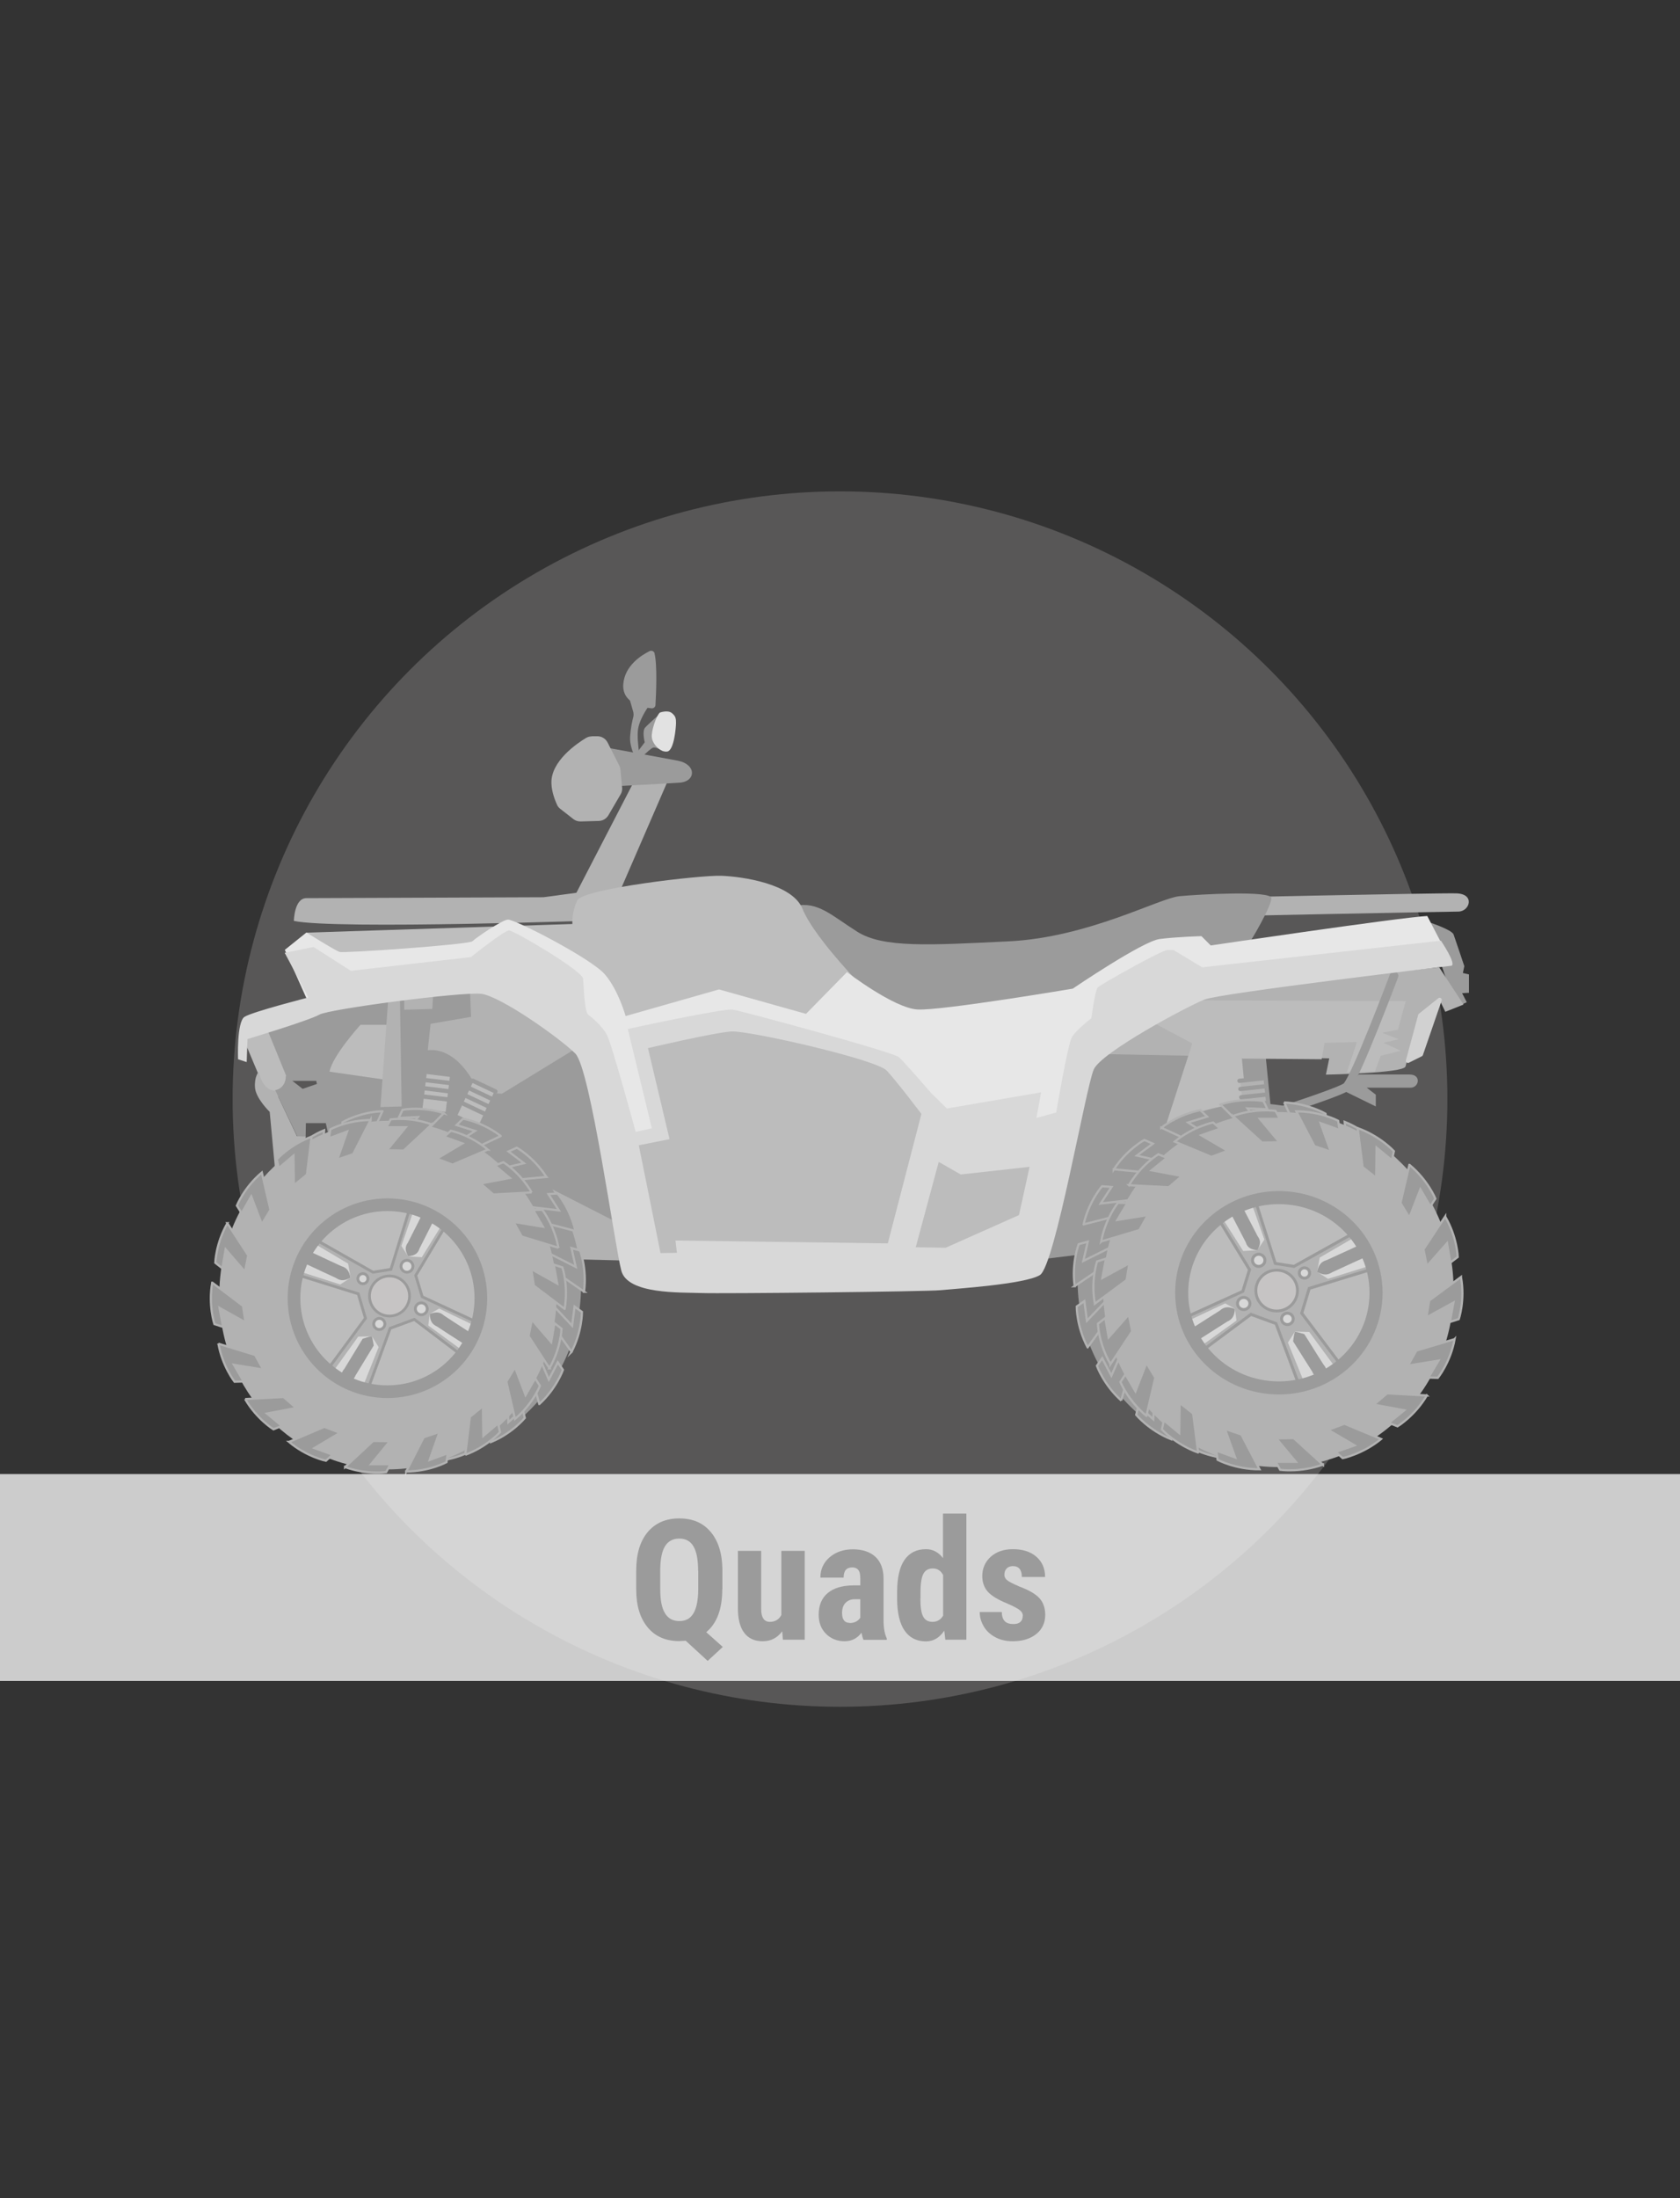 <?xml version="1.0" encoding="UTF-8"?>
<!--
  - $Id$
  -
  - This document contains trade secret data which is the property of
  - markt.de GmbH & Co KG. Information contained herein may not be used,
  - copied or disclosed in whole or part except as permitted by written
  - agreement from markt.de GmbH & Co KG.
  -
  - Copyright (C) 2025 markt.de GmbH & Co KG / Munich / Germany
  -->

<svg id="Ebene_2" xmlns="http://www.w3.org/2000/svg" version="1.1" viewBox="0 0 130 170">
  <rect x="0" y="0" width="130" height="170" fill="#333333" stroke="none"/>
  <!-- Generator: Adobe Illustrator 29.3.1, SVG Export Plug-In . SVG Version: 2.1.0 Build 151)  -->
  <defs>
    <style>
      .st0 {
        stroke-width: .67px;
      }

      .st0, .st1, .st2, .st3, .st4, .st5, .st6, .st7, .st8, .st9 {
        stroke: #9b9b9b;
      }

      .st0, .st2, .st5, .st6 {
        fill: none;
      }

      .st0, .st10, .st5 {
        stroke-linecap: round;
        stroke-linejoin: round;
      }

      .st1, .st2, .st11, .st3, .st4, .st12, .st6, .st7, .st8, .st9 {
        stroke-miterlimit: 10;
      }

      .st1, .st13, .st8 {
        fill: #d8d8d8;
      }

      .st1, .st9 {
        stroke-width: .23px;
      }

      .st14 {
        fill: #aeacaa;
        opacity: .3;
      }

      .st15 {
        fill: #e2e2e2;
      }

      .st16, .st11, .st12 {
        fill: #9b9b9b;
      }

      .st2 {
        stroke-width: .98px;
      }

      .st17, .st4, .st9 {
        fill: #b2b2b2;
      }

      .st11 {
        stroke-width: .17px;
      }

      .st11, .st12 {
        stroke: #b2b2b2;
      }

      .st3 {
        stroke-width: .21px;
      }

      .st3, .st7 {
        fill: #c6c4c4;
      }

      .st18 {
        fill: #fff;
        opacity: .75;
      }

      .st4, .st8 {
        stroke-width: .22px;
      }

      .st10 {
        fill: #d1d1d1;
        stroke: #d1d1d1;
      }

      .st10, .st5 {
        stroke-width: .33px;
      }

      .st12 {
        stroke-width: .17px;
      }

      .st19 {
        fill: #bcbcbc;
      }

      .st20 {
        fill: #e7e7e7;
      }

      .st6 {
        stroke-width: 1.01px;
      }

      .st7 {
        stroke-width: .22px;
      }

      .st21 {
        fill: #bebebe;
      }
    </style>
  </defs>
  <circle class="st14" cx="65" cy="85" r="47"/>
  <g>
    <g>
      <path class="st16" d="M110.42,71.27s1.92.61,2.06,1,.83,2.45.83,2.45l-.11.53.47.11v1.42l-.53.03.36.7-.86.39-2.23-6.62Z"/>
      <polygon class="st16" points="78.79 97.61 99.27 95.11 97.82 80.48 83.58 80.59 78.79 97.61"/>
      <path class="st17" d="M111.36,74.8l1.89,2.89-1.41.56-.45-.93-1.63,1.45-1,3.71c-.15.52-6.16.63-6.16.63l.26-1.26-17.54-.33s5.53-4.3,6.97-4.6,19.07-2.11,19.07-2.11Z"/>
      <polygon class="st19" points="108.78 77.42 108.17 79.64 106.95 79.87 108.23 80.37 107.06 80.65 108.39 81.26 106.84 81.65 106.39 82.87 104.22 82.93 105 80.59 102.5 80.65 102.27 81.92 96.1 81.87 96.65 87.66 88.59 92.05 92.26 80.7 88.81 78.86 91.87 77.36 108.78 77.42"/>
      <polygon class="st10" points="111.4 77.33 109.95 81.54 108.95 82.04 109.9 78.53 111.4 77.33"/>
      <g>
        <rect class="st17" x="96.12" y="83.42" width="1.81" height="2.95" transform="translate(-8.5 10.83) rotate(-6.12)"/>
        <line class="st5" x1="95.91" y1="83.59" x2="97.85" y2="83.38"/>
        <line class="st5" x1="95.98" y1="84.22" x2="97.92" y2="84.01"/>
        <line class="st5" x1="96.05" y1="84.86" x2="97.99" y2="84.65"/>
        <line class="st5" x1="96.12" y1="85.49" x2="98.06" y2="85.29"/>
      </g>
      <path class="st0" d="M107.87,75.47s-3,7.97-3.67,8.57-11.83,4.01-11.83,4.01"/>
      <path class="st16" d="M105.13,83.1h3.95c.92,0,.74,1.02.06,1.02h-3.38l.7.54v.91l-2.37-1.16,1.05-1.31Z"/>
    </g>
    <g>
      <polygon class="st17" points="30.83 76.81 37.4 75.92 45.52 80.37 48.97 97.5 30.5 97.06 30.83 76.81"/>
      <polygon class="st16" points="45.19 80.7 38.77 84.63 38.96 90.05 48.53 94.94 45.19 80.7"/>
      <path class="st16" d="M39.46,84.6s-2.23,0-2.5-.39-1.52-3.21-3.86-2.99l.22-2.04,3.13-.54-.11-2.78-2.78.39-.11,1.78-2.17.06v-1.56l-1.06.06-.95,10.35,10.4,2.28-.22-4.62Z"/>
      <polygon class="st16" points="30.32 76.77 29.63 87.08 25.46 87.97 24.47 83.59 21.89 83.59 20.02 79.51 30.32 76.77"/>
      <g>
        <rect class="st19" x="32.86" y="82.94" width="1.81" height="2.95" transform="translate(10.4 -3.45) rotate(6.91)"/>
        <line class="st5" x1="32.98" y1="82.89" x2="34.91" y2="83.13"/>
        <line class="st5" x1="32.9" y1="83.53" x2="34.83" y2="83.76"/>
        <line class="st5" x1="32.82" y1="84.16" x2="34.76" y2="84.4"/>
        <line class="st5" x1="32.75" y1="84.8" x2="34.68" y2="85.03"/>
      </g>
      <g>
        <rect class="st19" x="35.95" y="83.8" width="1.81" height="2.95" transform="translate(39.57 -7.58) rotate(25.05)"/>
        <line class="st5" x1="36.58" y1="83.58" x2="38.34" y2="84.41"/>
        <line class="st5" x1="36.31" y1="84.16" x2="38.07" y2="84.99"/>
        <line class="st5" x1="36.04" y1="84.74" x2="37.8" y2="85.57"/>
        <line class="st5" x1="35.77" y1="85.32" x2="37.53" y2="86.15"/>
      </g>
      <path class="st19" d="M30.28,78.31l-.2.95h-2.19s-2.17,2.39-2.39,3.62l4.23.61.56-5.17Z"/>
      <polygon class="st19" points="18.78 80.19 20.84 85.09 22.61 84.34 20.61 79.44 18.78 80.19"/>
      <path class="st17" d="M23.6,89.38l-2.28,1.45-.45-4.84s-1.08-1.04-1.14-1.89.29-1.22.29-1.22c0,0,.25,1.46,1.29,1.47l1.67,3.53h.67s-.06,1.5-.06,1.5Z"/>
      <path class="st16" d="M22.12,83.2l1.3,1.01,1.19-.41.67,3.06h-1.61l-.02,1.04-.65-.02-1.71-3.57s.82-.09.83-1.11Z"/>
      <polygon class="st17" points="29.44 85.62 31.08 85.57 30.95 77.28 30.03 77.42 29.44 85.62"/>
    </g>
    <g>
      <g>
        <ellipse class="st16" cx="31.8" cy="99.43" rx="13.17" ry="13.44" transform="translate(-4.18 1.43) rotate(-2.42)"/>
        <g>
          <path class="st11" d="M21.35,90.36l.79,2.86-.62,1.14-.91-2.11-.69,1.33-.4-.58s.5-1.43,1.82-2.64Z"/>
          <path class="st11" d="M18.85,94.39l1.72,2.42-.19,1.28-1.57-1.68-.19,1.48-.57-.41s-.02-1.52.81-3.1Z"/>
          <path class="st11" d="M17.88,99.04l2.44,1.69.26,1.27-2.05-1.04.33,1.46-.67-.19s-.54-1.42-.3-3.19Z"/>
          <path class="st11" d="M18.56,103.74l2.87.75.68,1.11-2.28-.27.81,1.26-.7.05s-.99-1.15-1.38-2.89Z"/>
          <path class="st11" d="M20.8,107.92l2.96-.28,1.02.81-2.24.53,1.19.91-.64.29s-1.32-.74-2.28-2.25Z"/>
          <path class="st11" d="M24.34,111.08l2.68-1.27,1.23.41-1.93,1.26,1.43.45-.5.49s-1.5-.24-2.91-1.33Z"/>
          <path class="st11" d="M28.74,112.85l2.08-2.11,1.3-.03-1.38,1.84,1.49-.07-.3.63s-1.49.29-3.19-.26Z"/>
          <path class="st11" d="M33.49,113l1.24-2.7,1.21-.47-.67,2.2,1.38-.58-.07.7s-1.3.78-3.09.85Z"/>
          <path class="st11" d="M38,111.51l.24-2.96.97-.86.13,2.3,1.1-1.01.17.68s-.96,1.18-2.61,1.86Z"/>
          <path class="st11" d="M41.73,108.58l-.79-2.86.62-1.14.91,2.11.69-1.33.4.58s-.5,1.43-1.82,2.64Z"/>
          <path class="st11" d="M44.23,104.55l-1.72-2.42.19-1.28,1.57,1.68.19-1.48.57.41s.02,1.52-.81,3.1Z"/>
          <path class="st11" d="M45.2,99.9l-2.44-1.69-.26-1.27,2.05,1.04-.33-1.46.67.19s.54,1.42.3,3.19Z"/>
          <path class="st11" d="M44.52,95.2l-2.87-.75-.68-1.11,2.28.27-.81-1.26.7-.05s.99,1.15,1.38,2.89Z"/>
          <path class="st11" d="M42.28,91.02l-2.96.28-1.02-.81,2.24-.53-1.19-.91.64-.29s1.32.74,2.28,2.25Z"/>
          <path class="st11" d="M38.74,87.86l-2.68,1.27-1.23-.41,1.93-1.26-1.43-.45.5-.49s1.5.24,2.91,1.33Z"/>
          <path class="st11" d="M34.34,86.09l-2.08,2.11-1.3.03,1.38-1.84-1.49.07.3-.63s1.49-.29,3.19.26Z"/>
          <path class="st11" d="M29.59,85.94l-1.24,2.7-1.21.47.67-2.2-1.38.58.07-.7s1.3-.78,3.09-.85Z"/>
          <path class="st11" d="M25.08,87.42l-.24,2.96-.97.86-.13-2.3-1.1,1.01-.17-.68s.96-1.18,2.61-1.86Z"/>
        </g>
      </g>
      <g>
        <ellipse class="st17" cx="30.02" cy="100.16" rx="13.05" ry="13.48"/>
        <g>
          <path class="st11" d="M20.26,90.68l.67,2.89-.67,1.11-.82-2.15-.74,1.3-.37-.59s.56-1.41,1.93-2.56Z"/>
          <path class="st11" d="M17.59,94.6l1.62,2.49-.25,1.27-1.5-1.74-.25,1.47-.55-.43s.04-1.51.94-3.06Z"/>
          <path class="st11" d="M16.43,99.2l2.37,1.79.2,1.28-2.01-1.12.27,1.47-.67-.22s-.48-1.44-.17-3.2Z"/>
          <path class="st11" d="M16.9,103.92l2.84.87.63,1.13-2.27-.37.75,1.29-.7.02s-.94-1.19-1.25-2.95Z"/>
          <path class="st11" d="M18.97,108.2l2.97-.16.98.85-2.26.43,1.15.96-.65.26s-1.29-.79-2.19-2.34Z"/>
          <path class="st11" d="M22.37,111.51l2.73-1.16,1.21.46-1.98,1.18,1.41.51-.52.47s-1.48-.3-2.86-1.46Z"/>
          <path class="st11" d="M26.7,113.46l2.17-2.02,1.3.02-1.46,1.78h1.5s-.33.61-.33.61c0,0-1.5.22-3.18-.39Z"/>
          <path class="st11" d="M31.43,113.81l1.35-2.65,1.23-.42-.76,2.17,1.4-.52-.1.69s-1.33.72-3.12.72Z"/>
          <path class="st11" d="M36,112.52l.36-2.95,1.01-.82.03,2.3,1.14-.97.15.68s-1,1.13-2.69,1.75Z"/>
          <path class="st11" d="M39.85,109.74l-.67-2.89.67-1.11.82,2.15.74-1.3.37.59s-.56,1.41-1.93,2.56Z"/>
          <path class="st11" d="M42.52,105.82l-1.62-2.49.25-1.27,1.5,1.74.25-1.47.55.43s-.04,1.51-.94,3.06Z"/>
          <path class="st11" d="M43.68,101.22l-2.37-1.79-.2-1.28,2.01,1.12-.27-1.47.67.22s.48,1.44.17,3.2Z"/>
          <path class="st11" d="M43.21,96.5l-2.84-.87-.63-1.13,2.27.37-.75-1.29.7-.02s.94,1.19,1.25,2.95Z"/>
          <path class="st11" d="M41.14,92.22l-2.97.16-.98-.85,2.26-.43-1.15-.96.65-.26s1.29.79,2.19,2.34Z"/>
          <path class="st11" d="M37.74,88.91l-2.73,1.16-1.21-.46,1.98-1.18-1.41-.51.52-.47s1.48.3,2.86,1.46Z"/>
          <path class="st11" d="M33.41,86.96l-2.17,2.02-1.3-.02,1.46-1.78h-1.5s.33-.61.33-.61c0,0,1.5-.22,3.18.39Z"/>
          <path class="st11" d="M28.68,86.61l-1.35,2.65-1.23.42.76-2.17-1.4.52.1-.69s1.33-.72,3.12-.72Z"/>
          <path class="st11" d="M24.11,87.9l-.36,2.95-1.01.82-.03-2.3-1.14.97-.15-.68s1-1.13,2.69-1.75Z"/>
        </g>
      </g>
      <g>
        <circle class="st19" cx="29.98" cy="100.4" r="7.23"/>
        <polygon class="st4" points="34.42 94.89 32.17 98.64 32.67 100.29 37.15 102.37 35.73 104.82 32.06 102.04 30.19 102.73 28.44 107.52 25.3 105.99 28.28 101.95 27.72 100.06 22.91 98.56 24.35 95.83 28.86 98.39 30.25 98.17 31.75 93.33 34.42 94.89"/>
        <circle class="st3" cx="30.14" cy="100.23" r="1.55"/>
        <polygon class="st13" points="32.03 93.55 31.06 96.36 31.59 97.17 32.64 97.23 34.28 94.58 32.03 93.55"/>
        <polygon class="st13" points="36.76 102.54 33.98 101.2 33.25 101.62 33.14 102.51 35.87 104.51 36.76 102.54"/>
        <polygon class="st13" points="25.8 106.04 27.72 103.37 28.78 103.35 29.3 104.18 28.02 107.38 25.8 106.04"/>
        <polygon class="st13" points="24.13 96.06 26.94 97.73 27.13 98.81 26.33 99.34 23.02 98.28 24.13 96.06"/>
        <circle class="st8" cx="28.08" cy="98.89" r=".39"/>
        <circle class="st8" cx="29.35" cy="102.39" r=".43"/>
        <circle class="st8" cx="32.6" cy="101.22" r=".46"/>
        <circle class="st8" cx="31.49" cy="97.93" r=".46"/>
        <path class="st16" d="M27.13,98.81c-.43.23-.74.29-1.14.02,0,0-.93-.43-.93-.43-.3-.14-1.09-.51-1.39-.65-.09-.21-.18-.42-.25-.67.24-.11.46-.17.67-.24.29.13,1.09.51,1.39.65l.93.43c.46.13.61.41.71.89h0Z"/>
        <path class="st16" d="M31.59,97.17c-.21-.4-.3-.69-.03-1.06,0,0,.42-.83.42-.83.14-.27.5-.98.63-1.25.21-.07.41-.14.66-.19.11.23.17.43.24.64-.13.26-.49.97-.63,1.25l-.42.83c-.13.43-.42.54-.87.6h0Z"/>
        <path class="st16" d="M26.52,107.02c-.17-.47-.18-.81.14-1.18,0,0,.56-.92.56-.92.19-.3.66-1.09.84-1.38.22-.07.44-.15.71-.2.08.26.11.49.15.72-.18.29-.66,1.08-.84,1.38,0,0-.56.92-.56.92-.19.45-.49.6-.99.66h0Z"/>
        <path class="st16" d="M33.25,101.62c.45-.16.77-.19,1.12.13,0,0,.84.55.84.55.28.18,1,.65,1.27.82.06.22.12.43.15.69-.25.08-.47.11-.7.15-.27-.17-.99-.65-1.27-.82l-.84-.55c-.43-.19-.54-.49-.57-.97h0Z"/>
        <circle class="st2" cx="29.98" cy="100.4" r="7.23"/>
      </g>
    </g>
    <g>
      <g>
        <ellipse class="st16" cx="97.07" cy="99" rx="13.69" ry="13.67" transform="translate(-41.36 91.17) rotate(-42.32)"/>
        <g>
          <path class="st12" d="M107.93,89.76l-.82,2.91.64,1.16.94-2.15.71,1.35.41-.59s-.52-1.46-1.89-2.69Z"/>
          <path class="st12" d="M110.53,93.87l-1.79,2.46.2,1.31,1.64-1.71.2,1.51.59-.41s.02-1.54-.84-3.16Z"/>
          <path class="st12" d="M111.54,98.6l-2.54,1.72-.27,1.29,2.13-1.06-.34,1.49.7-.19s.56-1.44.31-3.25Z"/>
          <path class="st12" d="M110.83,103.38l-2.99.76-.7,1.13,2.37-.28-.84,1.28.73.06s1.03-1.17,1.43-2.95Z"/>
          <path class="st12" d="M108.5,107.64l-3.07-.29-1.05.82,2.33.53-1.24.92.66.29s1.38-.75,2.37-2.29Z"/>
          <path class="st12" d="M104.83,110.86l-2.79-1.3-1.28.42,2,1.28-1.48.45.52.5s1.55-.24,3.03-1.36Z"/>
          <path class="st12" d="M100.25,112.65l-2.17-2.15-1.35-.03,1.43,1.88-1.55-.07.31.64s1.55.29,3.32-.26Z"/>
          <path class="st12" d="M95.32,112.81l-1.28-2.75-1.25-.48.69,2.24-1.43-.59.07.71s1.35.79,3.21.87Z"/>
          <path class="st12" d="M90.63,111.3l-.25-3.01-1.01-.87-.13,2.34-1.14-1.03-.18.69s.99,1.2,2.71,1.89Z"/>
          <path class="st12" d="M86.76,108.31l.82-2.91-.64-1.16-.94,2.15-.71-1.35-.41.59s.52,1.46,1.89,2.69Z"/>
          <path class="st12" d="M84.16,104.2l1.79-2.46-.2-1.31-1.64,1.71-.2-1.51-.59.41s-.02,1.54.84,3.16Z"/>
          <path class="st12" d="M83.15,99.47l2.54-1.72.27-1.29-2.13,1.06.34-1.49-.7.19s-.56,1.44-.31,3.25Z"/>
          <path class="st12" d="M83.85,94.69l2.99-.76.7-1.13-2.37.28.84-1.28-.73-.06s-1.03,1.17-1.43,2.95Z"/>
          <path class="st12" d="M86.18,90.43l3.07.29,1.05-.82-2.33-.53,1.24-.92-.66-.29s-1.38.75-2.37,2.29Z"/>
          <path class="st12" d="M89.86,87.21l2.79,1.3,1.28-.42-2-1.28,1.48-.45-.52-.5s-1.55.24-3.03,1.36Z"/>
          <path class="st12" d="M94.44,85.42l2.17,2.15,1.35.03-1.43-1.88,1.55.07-.31-.64s-1.55-.29-3.32.26Z"/>
          <path class="st12" d="M99.37,85.26l1.28,2.75,1.25.48-.69-2.24,1.43.59-.07-.71s-1.35-.79-3.21-.87Z"/>
          <path class="st12" d="M104.05,86.77l.25,3.01,1.01.87.13-2.34,1.14,1.03.18-.69s-.99-1.2-2.71-1.89Z"/>
        </g>
      </g>
      <g>
        <ellipse class="st17" cx="98.92" cy="99.73" rx="13.56" ry="13.73"/>
        <g>
          <path class="st12" d="M109.06,90.09l-.69,2.95.69,1.13.85-2.19.77,1.32.39-.6s-.58-1.43-2-2.61Z"/>
          <path class="st12" d="M111.83,94.08l-1.68,2.54.26,1.3,1.56-1.77.26,1.5.57-.44s-.04-1.54-.97-3.12Z"/>
          <path class="st12" d="M113.05,98.76l-2.46,1.82-.21,1.3,2.09-1.14-.28,1.5.69-.22s.5-1.46.17-3.26Z"/>
          <path class="st12" d="M112.55,103.57l-2.95.88-.65,1.16,2.36-.38-.78,1.31.73.02s.98-1.21,1.3-3Z"/>
          <path class="st12" d="M110.41,107.92l-3.08-.16-1.02.87,2.35.44-1.19.97.67.27s1.34-.81,2.27-2.39Z"/>
          <path class="st12" d="M106.87,111.29l-2.84-1.18-1.26.47,2.05,1.2-1.46.51.54.48s1.54-.31,2.97-1.48Z"/>
          <path class="st12" d="M102.37,113.28l-2.26-2.06-1.35.02,1.51,1.81h-1.55s.34.62.34.62c0,0,1.56.23,3.31-.4Z"/>
          <path class="st12" d="M97.46,113.63l-1.4-2.69-1.27-.43.79,2.21-1.46-.53.1.71s1.38.74,3.24.73Z"/>
          <path class="st12" d="M92.71,112.32l-.38-3-1.05-.83-.03,2.34-1.19-.98-.15.7s1.04,1.15,2.79,1.78Z"/>
          <path class="st12" d="M88.71,109.49l.69-2.95-.69-1.13-.85,2.19-.77-1.32-.39.6s.58,1.43,2,2.61Z"/>
          <path class="st12" d="M85.93,105.5l1.68-2.54-.26-1.3-1.56,1.77-.26-1.5-.57.44s.04,1.54.97,3.12Z"/>
          <path class="st12" d="M84.72,100.82l2.46-1.82.21-1.3-2.09,1.14.28-1.5-.69.22s-.5,1.46-.17,3.26Z"/>
          <path class="st12" d="M85.22,96.01l2.95-.88.65-1.16-2.36.38.78-1.31-.73-.02s-.98,1.21-1.3,3Z"/>
          <path class="st12" d="M87.36,91.66l3.08.16,1.02-.87-2.35-.44,1.19-.97-.67-.27s-1.34.81-2.27,2.39Z"/>
          <path class="st12" d="M90.9,88.29l2.84,1.18,1.26-.47-2.05-1.2,1.46-.51-.54-.48s-1.54.31-2.97,1.48Z"/>
          <path class="st12" d="M95.39,86.3l2.26,2.06,1.35-.02-1.51-1.81h1.55s-.34-.62-.34-.62c0,0-1.56-.23-3.31.4Z"/>
          <path class="st12" d="M100.31,85.95l1.4,2.69,1.27.43-.79-2.21,1.46.53-.1-.71s-1.38-.74-3.24-.73Z"/>
          <path class="st12" d="M105.06,87.26l.38,3,1.05.83.03-2.34,1.19.98.15-.7s-1.04-1.15-2.79-1.78Z"/>
        </g>
      </g>
      <g>
        <ellipse class="st19" cx="98.96" cy="99.98" rx="7.52" ry="7.36"/>
        <polygon class="st9" points="94.35 94.37 96.69 98.19 96.17 99.87 91.51 101.99 92.99 104.48 96.8 101.65 98.74 102.36 100.56 107.23 103.83 105.67 100.73 101.56 101.31 99.64 106.31 98.11 104.81 95.33 100.13 97.94 98.68 97.71 97.12 92.79 94.35 94.37"/>
        <ellipse class="st7" cx="98.79" cy="99.81" rx="1.61" ry="1.58"/>
        <polygon class="st13" points="96.83 93.01 97.84 95.87 97.29 96.69 96.2 96.75 94.49 94.06 96.83 93.01"/>
        <polygon class="st13" points="91.92 102.16 94.81 100.8 95.56 101.22 95.68 102.13 92.84 104.17 91.92 102.16"/>
        <polygon class="st13" points="103.31 105.73 101.31 103.01 100.21 102.98 99.66 103.83 100.99 107.09 103.31 105.73"/>
        <polygon class="st13" points="105.04 95.56 102.12 97.26 101.92 98.36 102.76 98.9 106.2 97.83 105.04 95.56"/>
        <ellipse class="st1" cx="100.94" cy="98.45" rx=".4" ry=".4"/>
        <ellipse class="st1" cx="99.62" cy="102" rx=".45" ry=".44"/>
        <ellipse class="st1" cx="96.24" cy="100.81" rx=".48" ry=".47"/>
        <ellipse class="st1" cx="97.4" cy="97.47" rx=".48" ry=".47"/>
        <path class="st16" d="M101.92,98.36c.11-.49.27-.78.75-.91,0,0,.96-.44.96-.44.32-.14,1.13-.52,1.44-.66.23.07.45.13.69.25-.07.26-.17.47-.27.69-.3.14-1.13.51-1.44.66,0,0-.96.44-.96.44-.41.27-.74.21-1.18-.03h0Z"/>
        <path class="st16" d="M97.29,96.69c-.46-.06-.76-.17-.89-.61,0,0-.44-.85-.44-.85-.14-.28-.52-1-.66-1.27.07-.21.13-.42.24-.66.26.05.46.12.68.19.14.27.51.99.66,1.27l.44.85c.28.37.2.67-.02,1.08h0Z"/>
        <path class="st16" d="M102.55,106.72c-.51-.06-.83-.2-1.02-.66,0,0-.59-.93-.59-.93-.19-.31-.69-1.1-.88-1.4.03-.24.07-.48.14-.74.27.05.5.12.73.19.19.29.69,1.1.88,1.4l.59.93c.33.38.32.73.15,1.21h0Z"/>
        <path class="st16" d="M95.56,101.22c-.04.49-.15.8-.6.99,0,0-.88.56-.88.56-.29.18-1.04.66-1.32.84-.23-.04-.46-.07-.72-.15.04-.27.1-.49.16-.71.28-.18,1.03-.66,1.32-.84,0,0,.88-.56.88-.56.36-.32.69-.3,1.15-.12h0Z"/>
        <ellipse class="st6" cx="98.96" cy="99.98" rx="7.52" ry="7.36"/>
      </g>
    </g>
    <g>
      <path class="st17" d="M91.92,70.91l.41-1.45s18.88-.41,20.36-.37c1.48.04,1.04,1.41.15,1.41s-20.92.41-20.92.41Z"/>
      <g>
        <path class="st17" d="M22.74,71.21s.03-1.75.97-1.75,18.34-.07,18.34-.07l5.03-.68-.06,2.45s-21.06.75-24.29.06Z"/>
        <polygon class="st17" points="47.86 69.18 52.12 59.36 49.64 59.31 44.3 69.63 47.86 69.18"/>
        <path class="st16" d="M47,57.83s4.5.82,5.45,1c1.45.28,1.42,1.61.14,1.7s-5.68.31-5.68.31l.08-3Z"/>
        <path class="st17" d="M45.79,56.94h.44c.33,0,.64.19.79.49l.9,1.78c.05.1.08.21.09.32l.13,1.38c.02.18-.02.37-.12.53l-.94,1.61c-.16.27-.44.43-.74.44l-1.41.04c-.21,0-.41-.06-.57-.19l-1.01-.79c-.11-.09-.2-.19-.25-.32-.14-.31-.41-.97-.43-1.64-.07-1.72,2-3.11,2.68-3.52.14-.08.29-.12.45-.12Z"/>
        <path class="st16" d="M49.65,59.42s-.98-1.31-.89-2.48c.05-.69.17-1.21.24-1.47.04-.14.03-.28,0-.42l-.37-1.29,1.72.64s-.85,1.07-.98,2.02.28,3.01.28,3.01Z"/>
        <path class="st16" d="M50.65,50.54c.22.91.12,3.18.07,3.98,0,.16-.15.28-.31.26-.68-.07-2.29-.4-2.18-1.87.11-1.45,1.44-2.26,2.03-2.55.16-.08.35,0,.4.18Z"/>
        <path class="st16" d="M49,58.58l.89-1.17s-.22-.86.03-1.14,1.2-1.11,1.2-1.11l.22,2.95s-.58-.39-.83-.28-1.14,1-1.14,1l-.36-.25Z"/>
        <path class="st15" d="M51.06,55.11s.6-.22.92.03.33.45.33.78-.15,2.11-.67,2.2-1.14-.56-1.2-1.08.36-1.7.61-1.92Z"/>
      </g>
      <path class="st16" d="M96.15,73.69c.74-.96,2.23-3.63,2.23-4.23s-5.56-.3-7.12-.15-7.05,3.19-13.2,3.49-9.72.52-11.72-.74-3.04-2.37-4.82-2c-1.78.37-1.71.07-1.71.07,0,0,5.04,9.64,10.76,10.01,5.71.37,25.59-6.45,25.59-6.45Z"/>
      <path class="st21" d="M66.05,75.58s-3.17-3.34-3.95-5.29-4.67-2.5-6.29-2.56c-1.61-.06-10.68,1-11.13,1.89s-.39,1.84-.39,1.84l-20.59.67.83,3.34,13.3.67,10.96,4.45,13.02-.56,4.23-4.45Z"/>
      <path class="st20" d="M110.45,70.85l1.5,2.89-20.25,2.34-7.9,5.51-1.84,7.84-34.05.22-2-8.85-8.79-5.84-13.19,2.73-1.89-4.23,1.67-1.34s2.23,1.39,2.56,1.5,10.01-.56,10.29-.83,2.23-1.61,2.73-1.67,6.45,3,7.51,4.23,1.61,3.23,1.61,3.23l7.23-2.06,6.73,1.89,3.17-3.23s3.62,2.78,5.45,2.89,12.02-1.61,12.02-1.61c0,0,5.4-3.67,6.73-3.84s3.23-.22,3.23-.22l.72.72s14.63-2.17,16.75-2.28Z"/>
      <path class="st13" d="M112.29,74.69s-17.8,2.11-19.08,2.61c-1.28.5-7.96,4.06-8.57,5.4s-3,15.19-4.17,15.91c-1.17.72-6.62,1.06-7.68,1.17-1.06.11-16.91.28-18.53.22s-5.68.11-6.18-1.72-2.39-15.63-3.56-16.8c-1.17-1.17-5.79-4.45-7.29-4.62s-11.74,1.17-12.52,1.61c-.78.45-5.56,1.89-5.56,1.89l-.06,1.78-.67-.22s-.11-2.89.5-3.28,4.95-1.5,4.95-1.5l-1.84-3.45,2.23-.45,2.89,1.84,9.29-1.06s2.56-2.06,2.95-2.06,5.68,3.12,5.73,3.73.11,2.56.39,2.78,1.06.83,1.45,1.56,2.23,7.51,2.23,7.51l1.25-.28-1.86-7.68s7.4-1.61,8.12-1.5,12.41,3.28,12.85,3.67,2.5,2.78,2.5,2.78l1.22,1.2,7.29-1.25-.36,1.98,1.53-.42s.89-5.29,1.22-5.84,1.5-1.45,1.5-1.45c0,0,.28-2.17.5-2.39s4.95-2.89,5.4-2.89h.45l2.23,1.34,18.47-2.06s1.28,1.89.78,1.95Z"/>
      <path class="st19" d="M49.45,88.57l2.36-.47-1.67-7.04s5.14-1.21,6.47-1.29c1.34-.07,11.2,2.15,12.02,3.04s2.67,3.34,2.67,3.34l-2.6,10.01-16.43-.22.11.95-1.27.02s-1.51-7.55-1.68-8.34Z"/>
      <polygon class="st19" points="72.64 89.86 74.34 90.83 79.67 90.24 78.85 93.97 73.17 96.5 70.86 96.46 72.64 89.86"/>
    </g>
  </g>
  <rect class="st18" y="114" width="130" height="16"/>
  <g>
    <path class="st16" d="M55.89,122.9c0,1.53-.41,2.64-1.24,3.33l1.28,1.14-1.17,1.08-1.7-1.56-.49.03c-1.04,0-1.86-.35-2.45-1.06-.59-.71-.89-1.69-.89-2.94v-1.45c0-1.27.29-2.26.88-2.97.59-.71,1.41-1.07,2.45-1.07s1.83.34,2.42,1.03c.59.69.9,1.65.92,2.89v1.55ZM54.02,121.46c0-.84-.12-1.46-.36-1.87s-.61-.6-1.1-.6-.86.2-1.1.59c-.24.39-.36.99-.37,1.79v1.53c0,.85.12,1.47.37,1.87.24.4.61.6,1.11.6s.85-.2,1.09-.6.36-1.01.37-1.83v-1.48Z"/>
    <path class="st16" d="M60.52,126.17c-.37.5-.87.76-1.5.76s-1.11-.22-1.43-.65c-.33-.43-.49-1.07-.49-1.89v-4.45h1.8v4.49c0,.67.23,1,.67,1,.41,0,.71-.18.89-.53v-4.96h1.81v6.87h-1.69l-.05-.63Z"/>
    <path class="st16" d="M66.81,126.8c-.05-.11-.1-.28-.15-.53-.32.44-.76.66-1.31.66s-1.05-.19-1.43-.57c-.38-.38-.57-.87-.57-1.48,0-.72.23-1.28.69-1.67s1.12-.59,1.98-.6h.55v-.55c0-.31-.05-.53-.16-.65-.11-.13-.26-.19-.46-.19-.45,0-.67.26-.67.79h-1.8c0-.63.24-1.16.71-1.57.48-.41,1.08-.62,1.81-.62s1.34.2,1.75.59c.41.39.62.95.62,1.68v3.23c0,.59.09,1.06.25,1.39v.11h-1.81ZM65.75,125.52c.2,0,.37-.04.51-.12s.24-.18.31-.29v-1.43h-.43c-.3,0-.54.1-.72.29-.18.19-.26.45-.26.78,0,.51.2.76.6.76Z"/>
    <path class="st16" d="M69.42,123.16c0-1.13.19-1.97.57-2.52s.94-.83,1.66-.83c.53,0,.97.23,1.32.69v-3.44h1.81v9.75h-1.63l-.08-.7c-.37.55-.84.83-1.42.83-.72,0-1.27-.28-1.65-.83s-.57-1.36-.58-2.42v-.52ZM71.22,123.61c0,.68.07,1.15.22,1.42.14.27.39.4.73.4s.62-.16.81-.48v-3.14c-.18-.34-.44-.51-.8-.51-.33,0-.57.13-.72.4s-.23.74-.23,1.42v.48Z"/>
    <path class="st16" d="M79.15,124.96c0-.15-.07-.29-.22-.42-.15-.13-.47-.3-.97-.52-.74-.3-1.25-.61-1.53-.93s-.42-.72-.42-1.2c0-.6.22-1.1.65-1.49.43-.39,1.01-.59,1.72-.59.75,0,1.36.19,1.81.58.45.39.68.91.68,1.57h-1.8c0-.56-.23-.84-.7-.84-.19,0-.35.06-.47.18-.12.12-.18.28-.18.5,0,.15.07.29.2.4.14.12.46.28.96.5.73.27,1.25.57,1.55.9s.45.76.45,1.29c0,.61-.23,1.11-.69,1.48-.46.37-1.07.56-1.82.56-.5,0-.95-.1-1.33-.3-.38-.2-.69-.47-.9-.82s-.33-.73-.33-1.14h1.71c0,.31.08.55.22.7s.36.23.68.23c.48,0,.72-.22.72-.65Z"/>
  </g>
</svg>